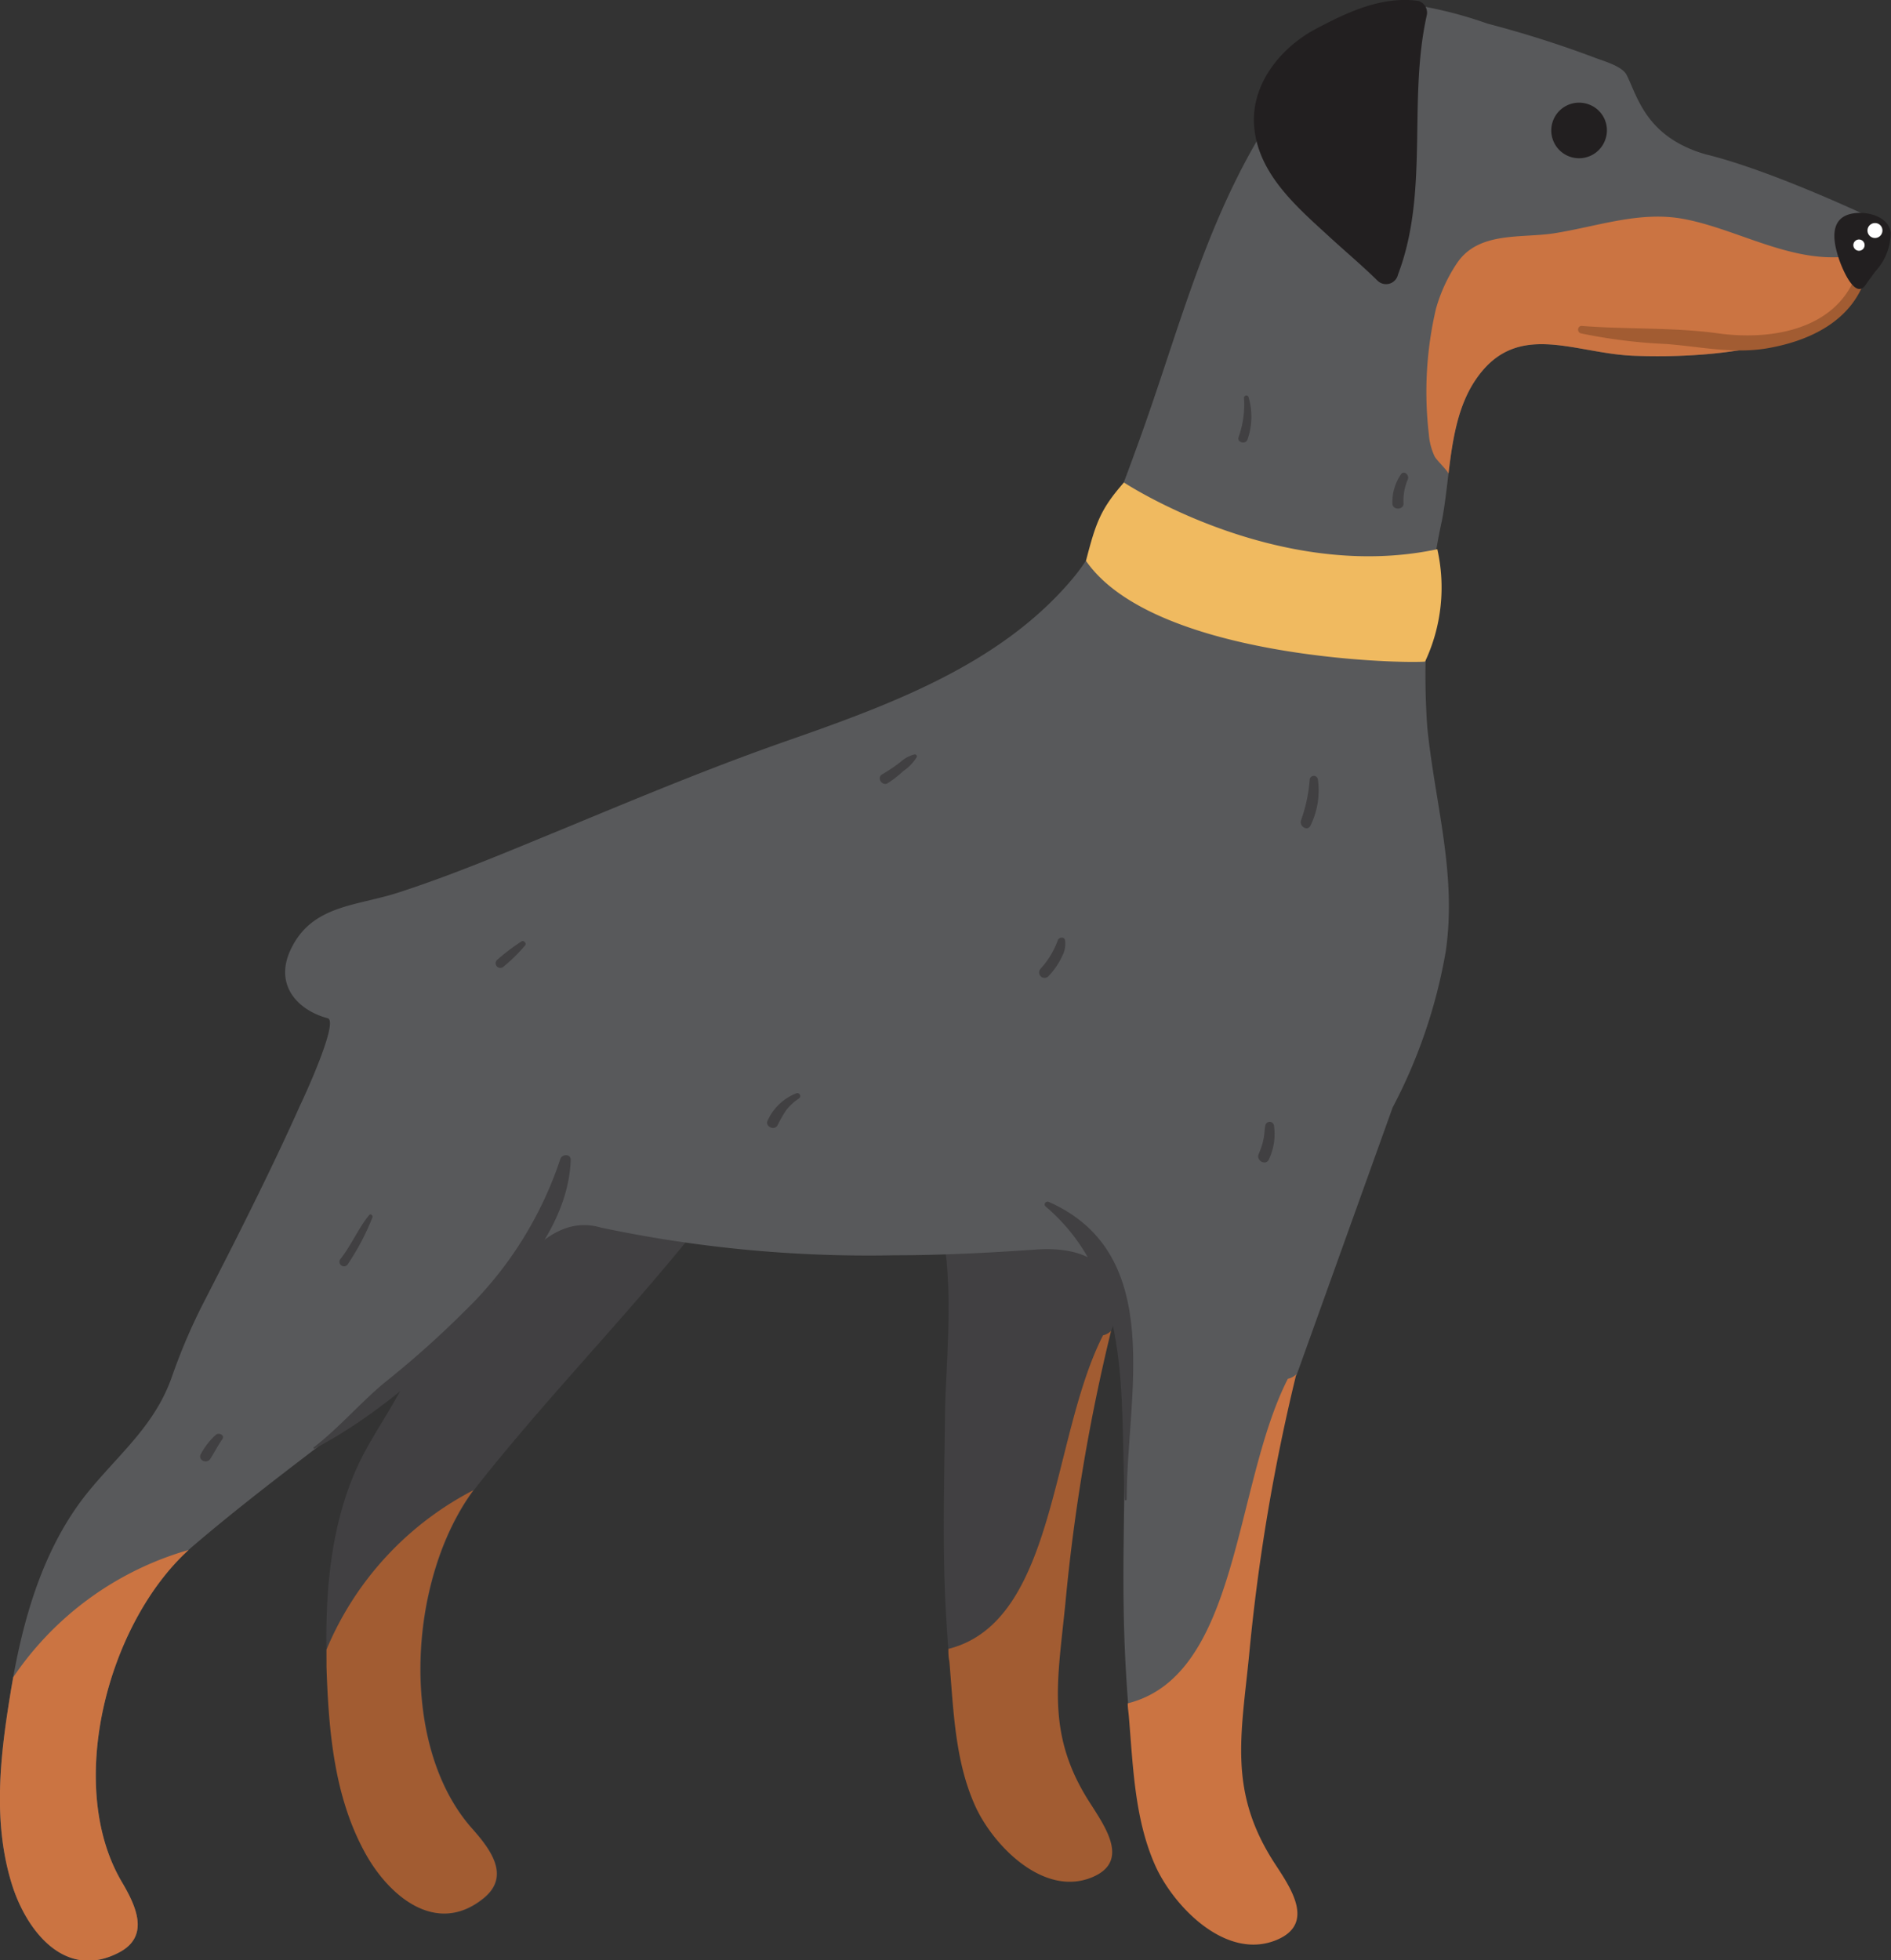 <svg xmlns="http://www.w3.org/2000/svg" viewBox="0 0 154.47 160.1"><rect x="0" y="0" width="154.47" height="160.1" fill="#333333" stroke="none"/><defs><style>.cls-1{fill:#414042;}.cls-2{fill:#a25c32;}.cls-3{fill:#58595b;}.cls-4{fill:#cb7442;}.cls-5{fill:#221f20;}.cls-6{fill:#f0ba60;}.cls-7{fill:#fff;}</style></defs><title>Asset 3</title><g id="Layer_2" data-name="Layer 2"><g id="Layer_1-2" data-name="Layer 1"><path class="cls-1" d="M74.62,86.6l.16,9.88c3.85,2.84,2.48,13.87,2.42,18.85-.09,7.7-.31,12.67.35,20.36,0-.34-.06-.68-.08-1,8.82-2.21,8.35-17.22,12.63-25.6a1.41,1.41,0,0,0,.66-.36l7.6-21c.32-.63.62-1.28.92-1.93Z"/><path class="cls-2" d="M77.47,134.68c0,.33,0,.67.08,1,.34,3.95.44,8.08,2.08,11.76,1.42,3.21,5.57,7.55,9.57,5.9,3.06-1.26,1.16-4-.08-5.95-3.74-5.7-2.71-10.13-2.08-16.56a154.07,154.07,0,0,1,3.72-22.12,1.41,1.41,0,0,1-.66.36C85.82,117.46,86.29,132.47,77.47,134.68Z"/><path class="cls-1" d="M37.49,96.38a2.63,2.63,0,0,0-.08.3c-.44,1.55-.89,3.1-1.33,4.65A49.09,49.09,0,0,0,34.64,108c-.56,4.17-2.88,7-4.81,10.52-2.88,5.34-3.34,11.7-3.12,17.66.18,5.19.61,10.59,3.18,15.22,1.95,3.52,5.82,6.76,9.64,3.66,2.23-1.8.57-4-.91-5.67-6.18-6.92-5.23-20.94.39-28.06,5.09-6.45,10.84-12.44,16.09-18.76l.83-1,1.54-1.87c1.71-2.43,3-7.25,5.79-9.34Z"/><path class="cls-2" d="M26.67,134.74c0,.48,0,.95,0,1.43.18,5.19.61,10.59,3.18,15.22,1.95,3.52,5.82,6.76,9.64,3.66,2.23-1.8.57-4-.91-5.67-6.07-6.79-5.26-20.42.09-27.66A25.88,25.88,0,0,0,26.67,134.74Z"/><path class="cls-3" d="M113.76,90.46A42.91,42.91,0,0,0,118.1,77.7c.92-6.34-.89-12.09-1.51-18.3a60,60,0,0,1,1.21-16.95c.71-3.73.55-8.28,2.8-11.52,3.33-4.8,8-2.05,12.87-1.87,6.36.24,19-.49,19.69-8.93a1.55,1.55,0,0,0-.64-1.22l-.09-.08c.35-.63.53-1,.53-1s-8.17-3.9-13.65-5.23c-4.85-1.41-5.54-4.7-6.43-6.47-.38-.76-2-1.17-2.69-1.45a88.3,88.3,0,0,0-8.68-2.75A34,34,0,0,0,116,.48c.36,0,.25.67.11.85-.33.45-1.4.21-1.89.28q-1.33.21-2.64.54c-3.78,1-5.84,4.49-7.82,7.57-5.37,8.41-7.48,17.46-10.86,26.7-1.28,3.51-2.83,7.94-5.28,10.84C82.7,53.13,75.56,56.39,68.51,59c-2,.75-4.09,1.45-6.13,2.19-5.53,2-11,4.29-16.44,6.54-4.44,1.82-8.87,3.71-13.45,5.19-3.38,1.09-7,1-8.72,4.59-1.41,2.9.51,5,3,5.66.94.25-2,6.6-2.25,7.1-1.73,3.88-3.61,7.69-5.52,11.49l-2.2,4.31a47.37,47.37,0,0,0-2.71,6.25c-1.36,4-4.18,6.26-6.76,9.38C3.47,126.36,1.78,132.51.84,138.4,0,143.53-.61,148.91,1,154c1.23,3.83,4.39,7.76,8.74,5.47,2.54-1.34,1.35-3.82.22-5.74-4.73-8-1.08-21.56,5.82-27.46,6.25-5.34,13.05-10.09,19.43-15.28l1-.82,1.88-1.54c2.88-2.75,5.92-9.85,11-8.36a105.74,105.74,0,0,0,24,2.26c3.86,0,7.72-.2,11.57-.47,10.15-.69,7.29,10.45,7.22,17.08-.09,8-.32,13.13.36,21.09,0-.36-.06-.7-.09-1.05,9.14-2.29,8.65-17.83,13.08-26.51a1.38,1.38,0,0,0,.69-.37"/><path class="cls-4" d="M92.12,139.13c0,.35.06.69.09,1.05.35,4.09.46,8.37,2.15,12.18,1.48,3.32,5.77,7.81,9.91,6.1,3.17-1.31,1.2-4.2-.08-6.16-3.88-5.9-2.81-10.49-2.15-17.15a159.35,159.35,0,0,1,3.85-22.9,1.38,1.38,0,0,1-.69.37C100.77,121.3,101.26,136.84,92.12,139.13Z"/><path class="cls-4" d="M137.51,17.88c-3.56-.66-7,.61-10.52,1.17-2.71.43-6.17-.18-7.95,2.41a13,13,0,0,0-1.74,3.76,29.73,29.73,0,0,0-.58,10.26,5.1,5.1,0,0,0,.47,1.8c.14.29,1.15,1.25,1.13,1.43.33-2.75.74-5.57,2.28-7.78,3.33-4.8,8-2.05,12.87-1.87,6.29.24,18.73-.47,19.66-8.65C147.68,22.44,142.55,18.81,137.51,17.88Z"/><path class="cls-5" d="M129.7,8.5a2.27,2.27,0,1,0,1.44,2.88A2.25,2.25,0,0,0,129.7,8.5Z"/><path class="cls-2" d="M151.62,22.44c-1.68,4.53-7,5.38-11.26,4.79-3.71-.51-7.43-.31-11.16-.61-.36,0-.39.53-.06.61a43.45,43.45,0,0,0,7,.87c2.82.22,5.46.83,8.27.34,3.49-.61,6.89-2.26,8-5.8C152.61,22.11,151.8,21.94,151.62,22.44Z"/><path class="cls-5" d="M115.84.07c-3.06-.41-5.93,1-8.52,2.38-2.79,1.55-5.09,4.45-4.88,7.75.25,3.86,3.33,6.56,6,9,1.35,1.25,2.78,2.44,4.09,3.73a1,1,0,0,0,1.67-.51c2.57-6.76.79-14.22,2.35-21.18A1,1,0,0,0,115.84.07Z"/><path class="cls-6" d="M91.81,39.41s12.49,8.24,25.6,5.45a14.25,14.25,0,0,1-1,9.18c-2.39.18-22.26-.38-27.7-8.23C89.52,42.67,89.91,41.58,91.81,39.41Z"/><path class="cls-5" d="M153.18,22.18A4.71,4.71,0,0,0,154.45,19c-.2-1.54-2.55-1.91-3.68-1.39-1.34.62-.93,2.38-.58,3.46.18.58,1.33,3.59,2.24,2.15C152.65,22.9,152.92,22.55,153.18,22.18Z"/><path class="cls-4" d="M1.08,137c-.08.47-.17.94-.24,1.41C0,143.53-.61,148.91,1,154c1.23,3.83,4.39,7.76,8.74,5.47,2.54-1.34,1.35-3.82.22-5.74-4.64-7.85-1.21-21.06,5.45-27.13A25.91,25.91,0,0,0,1.08,137Z"/><path class="cls-1" d="M45.77,94.67a30.73,30.73,0,0,1-7.83,12.44,77.77,77.77,0,0,1-6.5,5.8c-2,1.66-3.73,3.7-5.81,5.31-.06,0,0,.14.07.1,5.09-2.66,9.8-6.88,13.82-10.95,3.32-3.35,6.92-7.69,7.1-12.62C46.64,94.24,45.92,94.24,45.77,94.67Z"/><path class="cls-1" d="M85.67,98.17c-.22-.1-.47.19-.26.37,7.1,6.06,6.08,15.49,6.46,23.93,0,.11.17.1.17,0C92,114.18,95.36,102.46,85.67,98.17Z"/><path class="cls-1" d="M107.65,63.63a.34.34,0,0,0-.66,0,12.75,12.75,0,0,1-.7,3.34c-.21.52.55,1,.78.42A6.49,6.49,0,0,0,107.65,63.63Z"/><path class="cls-1" d="M104.06,91.89a.36.36,0,0,0-.69,0c-.08.34-.07.71-.14,1.06a5.79,5.79,0,0,1-.41,1.3c-.25.55.59,1,.83.45A4.81,4.81,0,0,0,104.06,91.89Z"/><path class="cls-1" d="M87,76.8c-.06-.32-.52-.25-.59,0A7,7,0,0,1,85,79.13a.44.44,0,0,0,.65.6,6,6,0,0,0,1.12-1.64A2.12,2.12,0,0,0,87,76.8Z"/><path class="cls-1" d="M74.71,61.62a2.6,2.6,0,0,0-1.16.63,14.9,14.9,0,0,1-1.49,1c-.47.27,0,1,.46.72a9.1,9.1,0,0,0,1.28-1,3.72,3.72,0,0,0,1.08-1.12C74.93,61.77,74.86,61.6,74.71,61.62Z"/><path class="cls-1" d="M42.59,76.9a16.77,16.77,0,0,0-2,1.52.38.38,0,0,0,.56.52,13.31,13.31,0,0,0,1.77-1.75C43,77,42.76,76.78,42.59,76.9Z"/><path class="cls-1" d="M65.08,89.29a4.27,4.27,0,0,0-2.35,2.19c-.31.49.52.94.79.42a11.75,11.75,0,0,1,.68-1.19,4.47,4.47,0,0,1,1.08-1A.24.24,0,0,0,65.08,89.29Z"/><path class="cls-1" d="M30.16,99.24c-.9,1.1-1.45,2.45-2.33,3.57a.37.37,0,1,0,.6.42,19.92,19.92,0,0,0,2-3.81C30.46,99.27,30.28,99.11,30.16,99.24Z"/><path class="cls-1" d="M17.65,117.18a5.79,5.79,0,0,0-1.24,1.58c-.28.48.46.86.76.41s.63-1.11,1-1.63C18.37,117.22,17.9,117,17.65,117.18Z"/><path class="cls-1" d="M102,32.47a.19.19,0,0,0-.38.06,8,8,0,0,1-.44,3.17c-.16.45.59.64.73.18A5.6,5.6,0,0,0,102,32.47Z"/><path class="cls-1" d="M114.45,38.73a4,4,0,0,0-.71,2.38c0,.59.94.56.91,0a4.33,4.33,0,0,1,.35-1.95C115.15,38.8,114.69,38.4,114.45,38.73Z"/><path class="cls-7" d="M153.77,18.83a.61.61,0,1,1-.61-.61A.6.6,0,0,1,153.77,18.83Z"/><path class="cls-7" d="M152.31,20.09a.46.46,0,0,1-.91,0,.46.46,0,1,1,.91,0Z"/></g></g></svg>